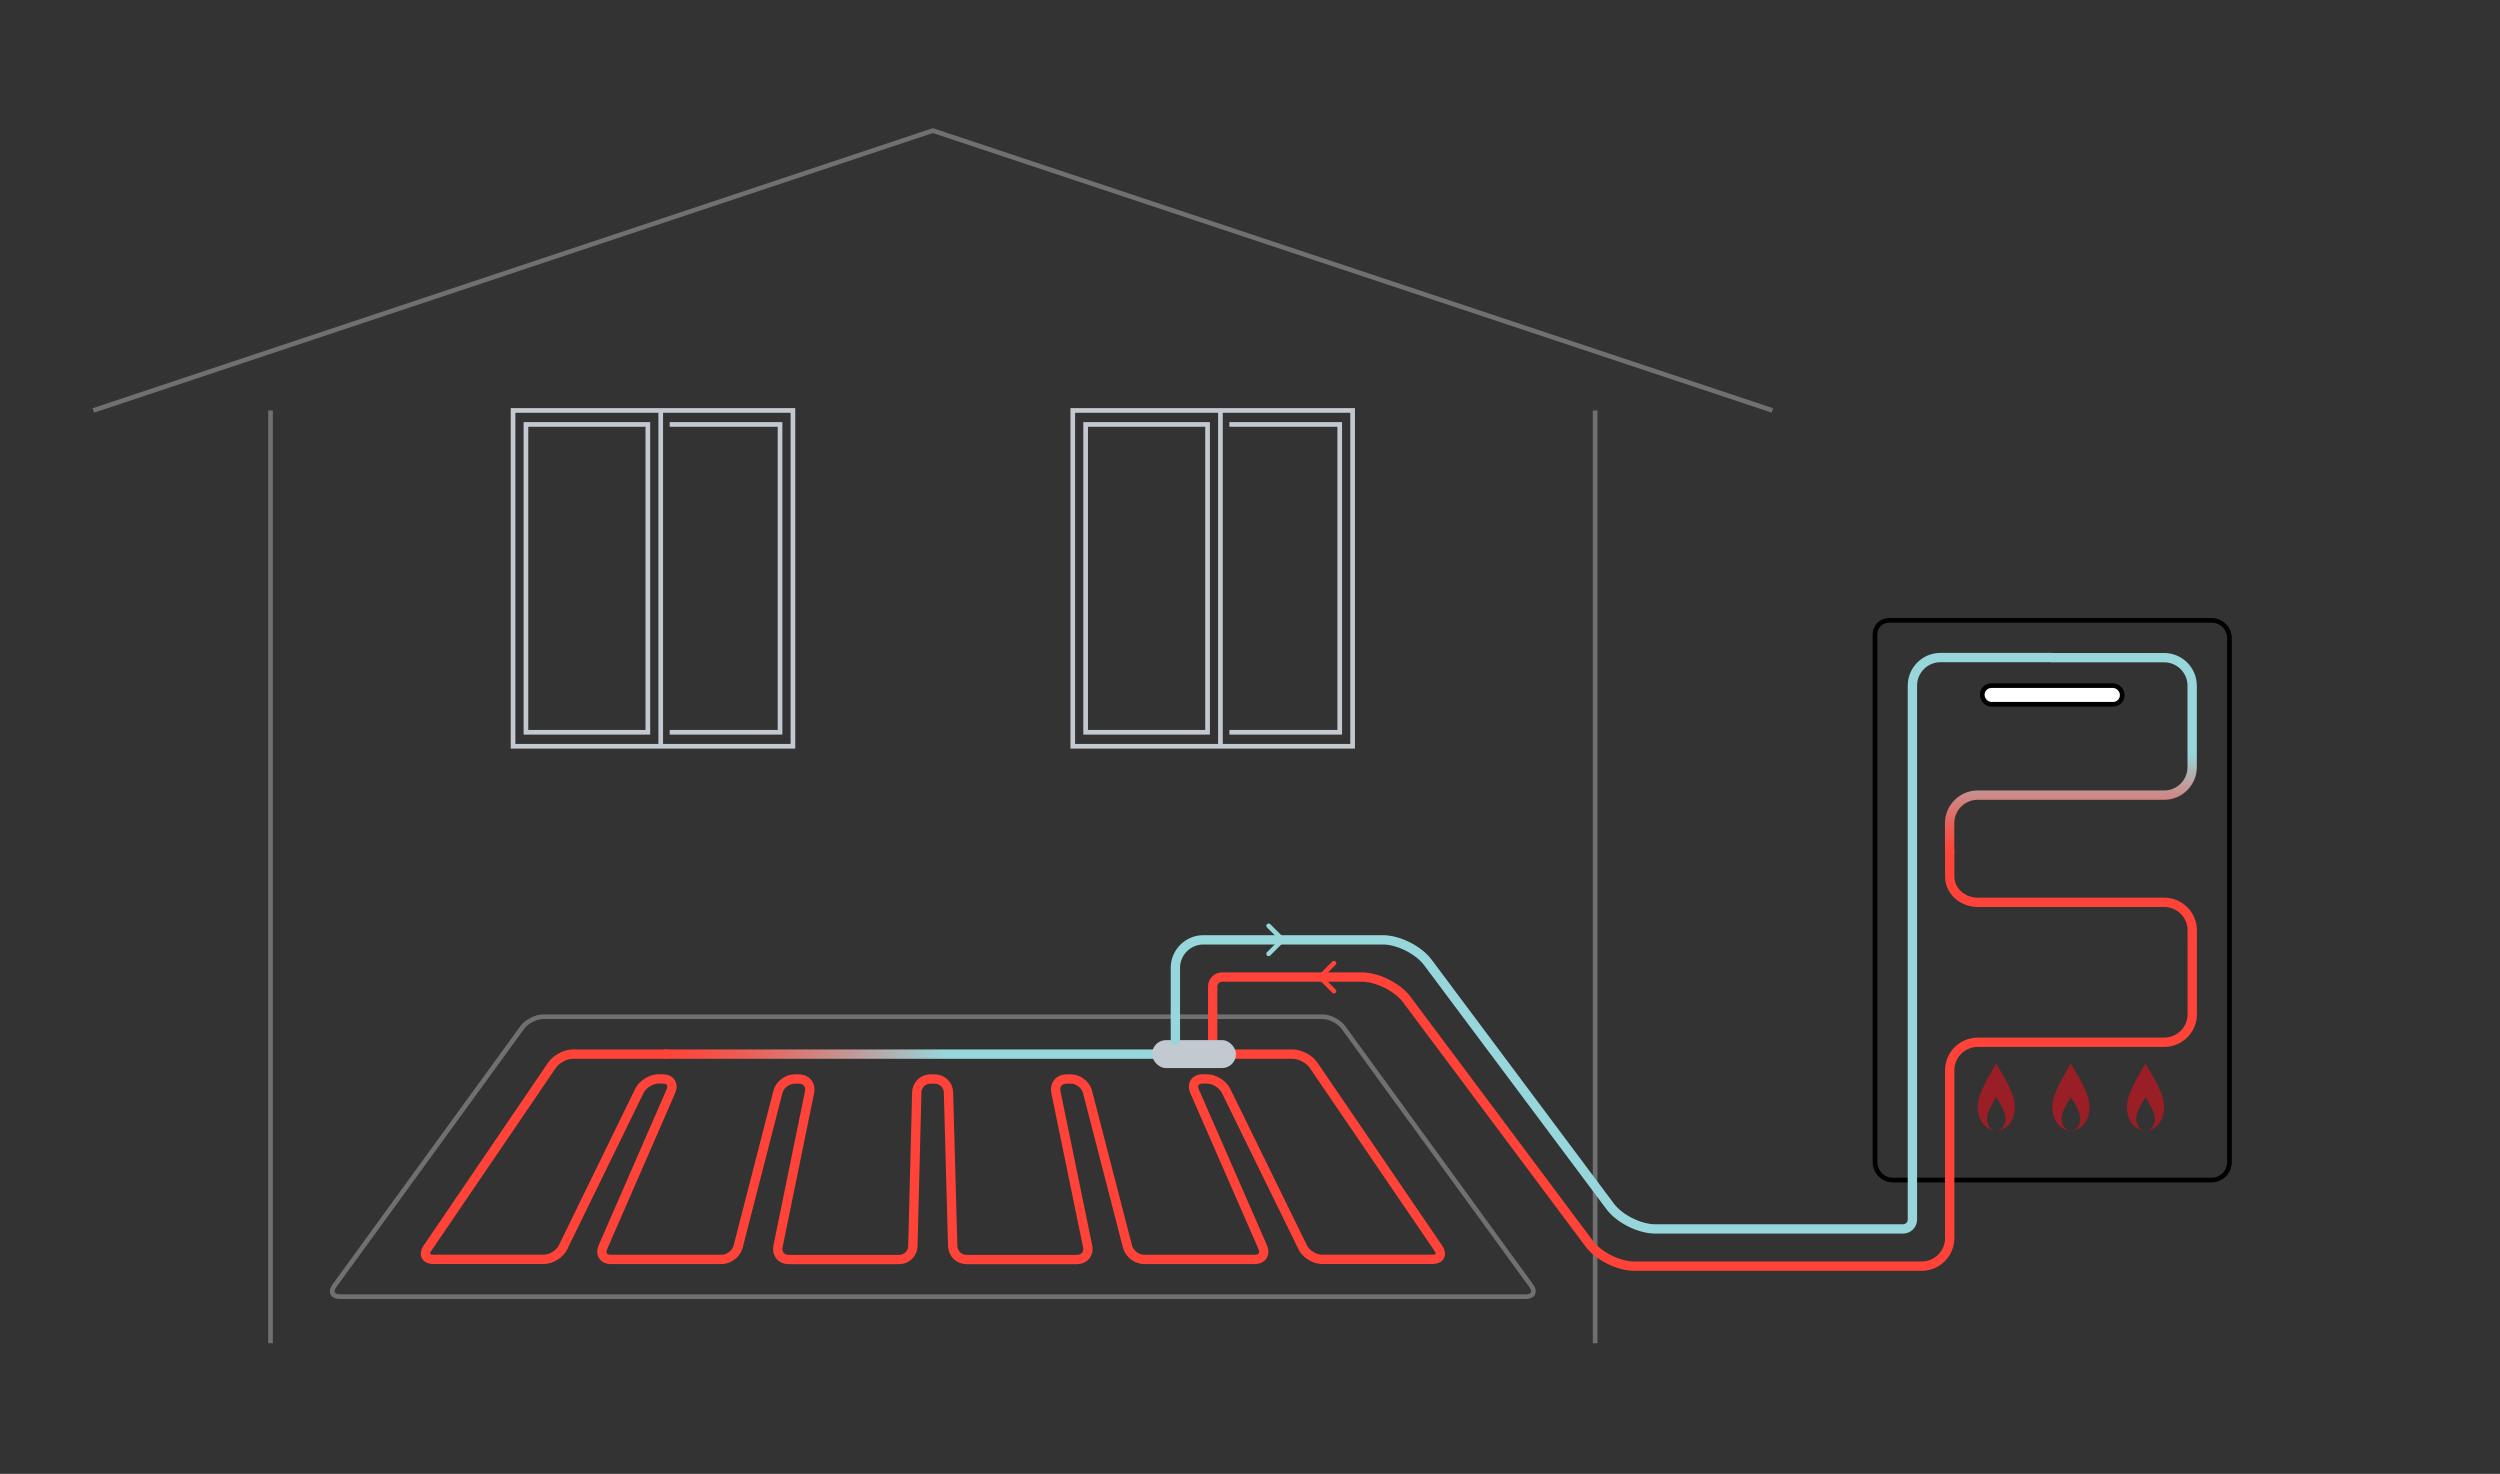 <?xml version="1.0" encoding="UTF-8"?>
<svg id="b" data-name="レイヤー 2" xmlns="http://www.w3.org/2000/svg" xmlns:xlink="http://www.w3.org/1999/xlink" viewBox="0 0 268 158">
  <rect x="0" y="0" width="268" height="158" fill="#333333" stroke="none"/>
  <defs>
    <style>
      .f {
        stroke: #c2c9d0;
      }

      .f, .g, .h, .i, .j, .k {
        stroke-width: .5px;
      }

      .f, .l, .h, .m, .i, .n, .o, .j, .k, .p {
        fill: none;
      }

      .g {
        fill: #fff;
      }

      .g, .k {
        stroke: #000;
        stroke-miterlimit: 10;
      }

      .l, .i, .n, .o, .j, .p {
        stroke-linecap: round;
        stroke-linejoin: round;
      }

      .l, .j {
        stroke: #ff4339;
      }

      .h {
        stroke: #707070;
      }

      .m, .q, .r {
        stroke-width: 0px;
      }

      .i, .o {
        stroke: #97d6db;
      }

      .q {
        fill: #c2c9d0;
      }

      .n {
        stroke: url(#d);
      }

      .r {
        fill: #991e25;
      }

      .p {
        stroke: url(#e);
      }
    </style>
    <linearGradient id="d" data-name="名称未設定グラデーション 15" x1="70.9" y1="113" x2="131.3" y2="113" gradientUnits="userSpaceOnUse">
      <stop offset="0" stop-color="#ff4339"/>
      <stop offset=".06" stop-color="#f94b41"/>
      <stop offset=".16" stop-color="#e9615a"/>
      <stop offset=".28" stop-color="#d08582"/>
      <stop offset=".42" stop-color="#adb6b8"/>
      <stop offset=".5" stop-color="#97d6db"/>
      <stop offset="1" stop-color="#97d6db"/>
    </linearGradient>
    <linearGradient id="e" data-name="名称未設定グラデーション 15" x1="222" y1="91.74" x2="222" y2="70" xlink:href="#d"/>
  </defs>
  <g id="c" data-name="t">
    <g>
      <rect class="m" width="268" height="158"/>
      <path class="h" d="m36.42,139c-.78,0-1.04-.52-.58-1.15l20.15-27.71c.46-.63,1.47-1.15,2.25-1.15h83.52c.78,0,1.79.52,2.25,1.15l20.15,27.71c.46.63.2,1.15-.58,1.15H36.42Z"/>
      <line class="n" x1="71.4" y1="113" x2="130.8" y2="113"/>
      <path class="l" d="m130.8,113h7.78c.78,0,1.78.53,2.22,1.17l13.4,19.66c.44.64.16,1.17-.62,1.17h-11.88c-.78,0-1.7-.57-2.04-1.27l-8.23-16.8c-.34-.7-1.26-1.27-2.04-1.27h-.49c-.78,0-1.16.58-.85,1.3l7.32,16.75c.31.71-.07,1.3-.85,1.3h-11.88c-.78,0-1.58-.62-1.77-1.37l-4.29-16.6c-.19-.75-.99-1.37-1.77-1.37h-.49c-.78,0-1.29.62-1.13,1.39l3.41,16.57c.16.76-.35,1.39-1.13,1.39h-11.88c-.78,0-1.43-.64-1.46-1.42l-.45-16.51c-.02-.78-.68-1.42-1.46-1.42h-.49c-.78,0-1.43.64-1.45,1.42l-.42,16.51c-.02.78-.67,1.42-1.45,1.42h-11.88c-.78,0-1.29-.62-1.13-1.39l3.39-16.57c.16-.76-.35-1.39-1.13-1.39h-.49c-.78,0-1.58.62-1.77,1.37l-4.27,16.6c-.19.75-.99,1.37-1.77,1.37h-11.88c-.78,0-1.16-.58-.85-1.3l7.3-16.75c.31-.71-.07-1.3-.85-1.3h-.49c-.78,0-1.7.57-2.04,1.27l-8.2,16.8c-.34.7-1.26,1.27-2.04,1.27h-11.88c-.78,0-1.06-.53-.62-1.17l13.38-19.66c.44-.64,1.44-1.17,2.21-1.17h10.01"/>
      <line class="h" x1="29" y1="44" x2="29" y2="144"/>
      <line class="h" x1="171" y1="44" x2="171" y2="144"/>
      <polyline class="h" points="190 44 100 14 10 44"/>
      <rect class="g" x="212.5" y="73.5" width="15" height="2" rx=".97" ry=".97"/>
      <path class="k" d="m239,124.57c0,1.07-.86,1.93-1.93,1.93h-34.14c-1.07,0-1.93-.86-1.93-1.93v-56.57c0-.83.67-1.5,1.5-1.5h34.57c1.07,0,1.93.86,1.93,1.93v56.14Z"/>
      <g>
        <line class="f" x1="130.83" y1="80" x2="130.83" y2="44"/>
        <polyline class="f" points="131.79 45.5 143.62 45.5 143.62 78.5 131.79 78.5"/>
        <rect class="f" x="115" y="44" width="30" height="36"/>
        <rect class="f" x="116.38" y="45.5" width="13.07" height="33"/>
      </g>
      <g>
        <line class="f" x1="70.83" y1="80" x2="70.83" y2="44"/>
        <polyline class="f" points="71.79 45.5 83.62 45.5 83.62 78.5 71.79 78.5"/>
        <rect class="f" x="55" y="44" width="30" height="36"/>
        <rect class="f" x="56.38" y="45.5" width="13.07" height="33"/>
      </g>
      <path class="l" d="m130,111.5v-5.76c0-.55.45-1,1-1h15c1.65,0,3.81,1.08,4.8,2.4l19.57,26.19c.99,1.32,3.15,2.4,4.8,2.4h30.84c1.65,0,3-1.35,3-3v-18c0-1.65,1.35-3,3-3h20c1.65,0,3-1.35,3-3v-9c0-1.65-1.35-3-3-3h-20c-1.65,0-3-1.24-3-2.75v-2.75"/>
      <rect class="q" x="123.5" y="111.5" width="9" height="3" rx="1.5" ry="1.5"/>
      <g>
        <path class="r" d="m230,114c-1.18,2.01-2,3.42-2,4.68,0,1.44.89,2.52,2,2.52-.55,0-1-.54-1-1.26,0-.63.41-1.34,1-2.34.59,1.01,1,1.71,1,2.34,0,.72-.45,1.26-1,1.26,1.11,0,2-1.08,2-2.52,0-1.27-.82-2.67-2-4.68Z"/>
        <path class="r" d="m220,118.68c0,1.44.89,2.52,2,2.52-.55,0-1-.54-1-1.26,0-.63.41-1.34,1-2.34.59,1.01,1,1.71,1,2.34,0,.72-.45,1.26-1,1.26,1.11,0,2-1.08,2-2.52,0-1.27-.82-2.67-2-4.68-1.18,2.01-2,3.42-2,4.68Z"/>
        <path class="r" d="m212,118.68c0,1.44.89,2.52,2,2.52-.55,0-1-.54-1-1.26,0-.63.41-1.34,1-2.34.59,1.01,1,1.71,1,2.34,0,.72-.45,1.26-1,1.26,1.11,0,2-1.08,2-2.52,0-1.27-.82-2.67-2-4.68-1.18,2.01-2,3.42-2,4.68Z"/>
      </g>
      <polyline class="j" points="143 106.25 141.5 104.75 143 103.25"/>
      <polyline class="i" points="136 102.25 137.5 100.75 136 99.25"/>
      <path class="p" d="m220,70.5h12c1.65,0,3,1.35,3,3v8.74c0,1.65-1.35,3-3,3h-20c-1.65,0-3,1.35-3,3v3"/>
      <path class="o" d="m126,111.5v-7.75c0-1.65,1.35-3,3-3h19.25c1.65,0,3.81,1.08,4.8,2.4l19.57,26.19c.99,1.32,3.15,2.4,4.8,2.4h26.59c.55,0,1-.45,1-1v-57.25c0-1.65,1.35-3,3-3h12"/>
    </g>
  </g>
</svg>